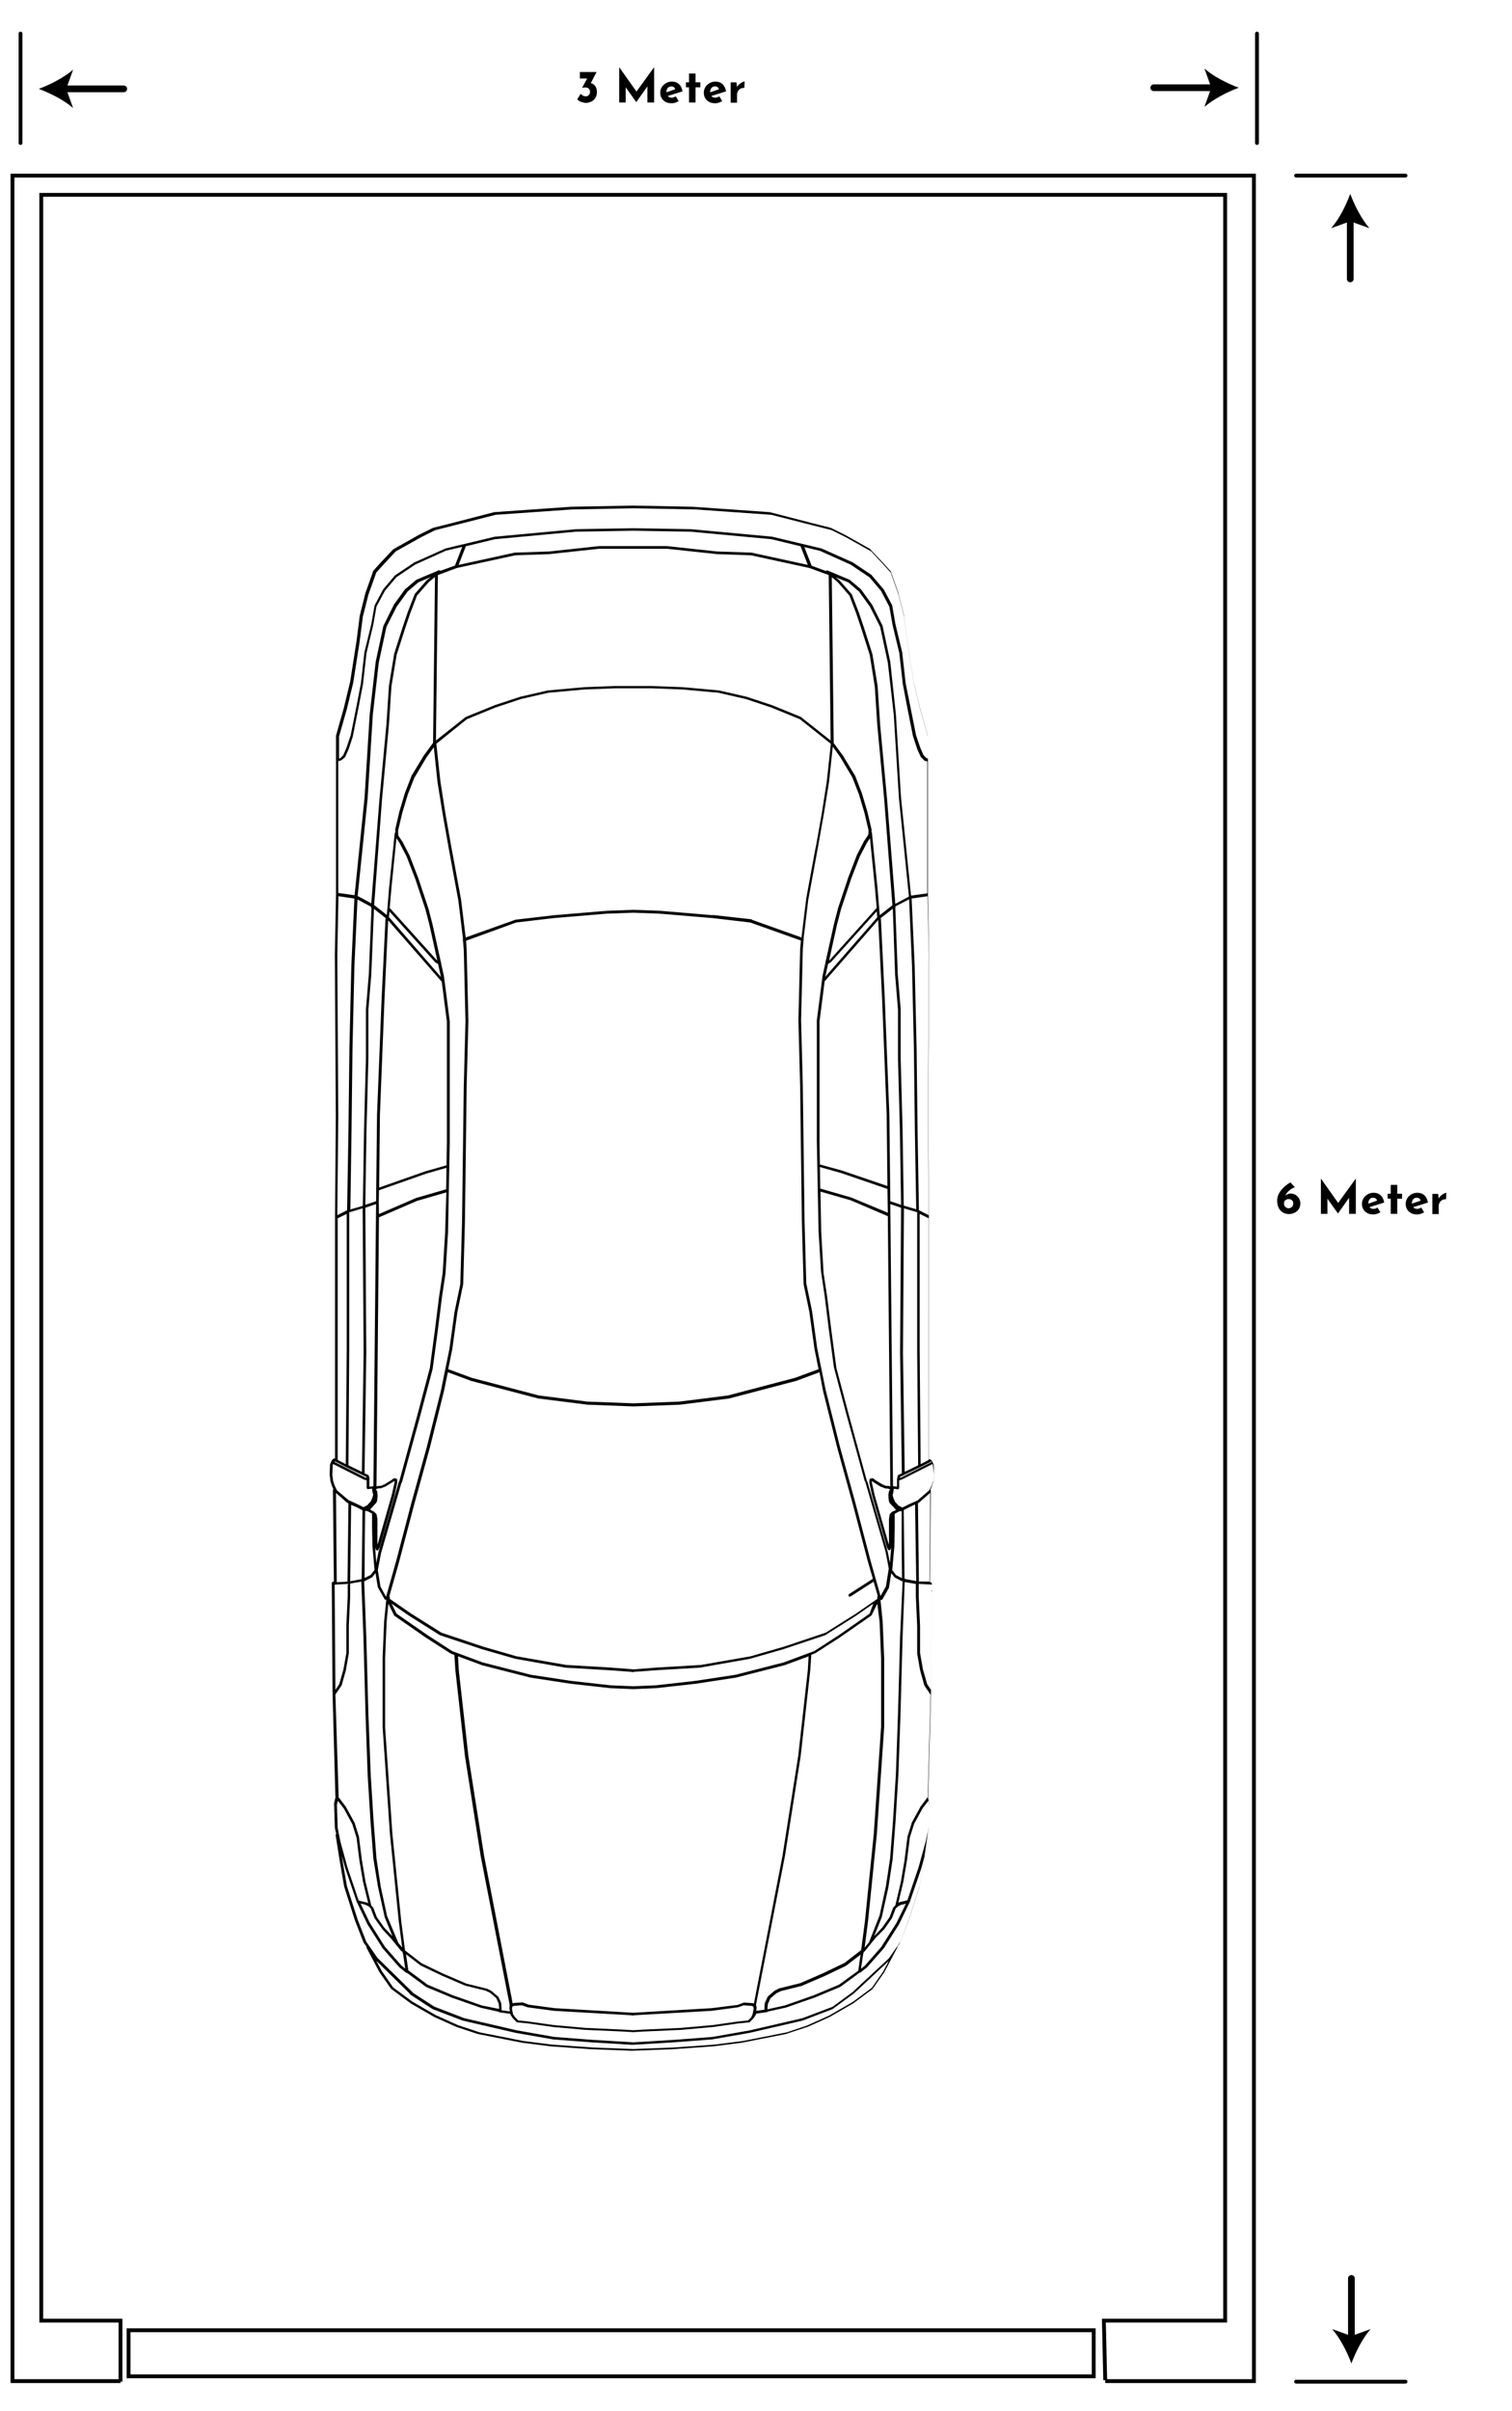 <?xml version="1.0" encoding="utf-8"?>
<!-- Generator: Adobe Illustrator 28.3.0, SVG Export Plug-In . SVG Version: 6.00 Build 0)  -->
<svg version="1.1" id="Ebene_1" xmlns="http://www.w3.org/2000/svg" xmlns:xlink="http://www.w3.org/1999/xlink" x="0px" y="0px"
	 width="788px" height="1256px" viewBox="0 0 788 1256" enable-background="new 0 0 788 1256" xml:space="preserve">
<g>
	<path d="M330,263.4L330,263.4C330,263.4,330,263.4,330,263.4l-32.2,0.6c0,0,0,0,0,0c0,0,0,0,0,0l-40,2.8c0,0,0,0-0.1,0
		c0,0,0,0-0.1,0l-21.6,5.6c0,0,0,0,0,0l-9.9,2.5c0,0,0,0-0.1,0c0,0-0.1,0-0.1,0l-7.5,3.7c0,0,0,0,0,0c0,0,0,0,0,0l-13.3,7.5
		c0,0,0,0.1-0.1,0.1c0,0-0.1,0-0.1,0l-6.6,7c0,0,0,0,0,0c0,0,0,0,0,0l-3.7,4.1c0,0,0,0.1,0,0.1c0,0-0.1,0.1-0.1,0.1l-4.1,11.6
		c0,0,0,0,0,0c0,0,0,0,0,0l-2.9,11.6c0,0,0,0,0,0c0,0,0,0,0,0l-1.7,13.3l-3.3,21.1l-3.3,13.7v0l-4.1,14.5c0,0,0,0.1,0,0.1
		c0,0,0,0.1,0,0.1l0,12.5v69.9l-0.6,31.3c0,0,0,0,0,0c0,0,0,0,0,0l0.5,84.3l-0.4,52.5v0v125.8h-0.4c-0.1,0-0.1,0.1-0.2,0.1
		c-0.1,0-0.2,0-0.3,0.1l-0.6,0.6c0,0,0,0.1-0.1,0.1c0,0-0.1,0-0.1,0.1l-0.8,1.9c0,0,0,0.1,0,0.1c0,0-0.1,0.1-0.1,0.1l-0.2,5.1
		c0,0,0,0,0,0.1c0,0,0,0,0,0.1l0.4,3.3c0,0,0,0,0,0.1c0,0,0,0,0,0.1l0.8,2.5c0,0,0,0,0,0c0,0,0,0,0,0l0.7,1.6
		c-0.1,0.1-0.2,0.3-0.2,0.4v0l0.5,47.8l-0.4,0c0,0-0.1,0-0.1,0.1c-0.3,0.1-0.6,0.3-0.6,0.6v0l0,0l0,0l0,0l0.4,56.9
		c0,0.1,0.1,0.2,0.1,0.3l0,0c0,0.1,0,0.1,0,0.2c0,0.1-0.1,0.1-0.1,0.2c0,0,0,0,0,0l1.5,53.9c0,0.1,0.1,0.2,0.1,0.2c0,0,0,0-0.1,0.1
		l-0.7,3c0,0,0,0.1,0,0.1c0,0,0,0.1,0,0.1c0,0,0,0,0,0l0.4,12.4c0,0,0,0,0,0.1c0,0,0,0,0,0.1l0.7,3.1c-0.2,0.2-0.3,0.4-0.3,0.6
		l2.2,13.9c0,0,0,0,0,0c0,0,0,0,0,0l2.2,12.7c0,0,0,0,0,0c0,0,0,0,0,0.1l5.6,17.6c0,0,0,0,0,0c0,0,0,0,0,0l4.5,11.6c0,0,0,0,0.1,0.1
		c0,0,0,0.1,0,0.1l1.5,2.1c0,0.2,0,0.3,0,0.5l6.7,12.7c0,0,0,0,0,0c0,0,0,0,0,0l6,8.6c0,0,0.1,0,0.1,0.1c0,0,0,0.1,0.1,0.1l10.1,7.5
		c0,0,0,0,0,0c0,0,0,0,0,0l12.3,7.1c0,0,0,0,0,0c0,0,0,0,0,0l11.6,5.2c0,0,0,0,0,0c0,0,0,0,0,0l11.2,3.7c0,0,0,0,0,0c0,0,0,0,0,0
		l22.8,4.5c0,0,0,0,0,0c0,0,0,0,0,0l15,1.9c0,0,0,0,0,0c0,0,0,0,0,0l21.2,1.5c0,0,0,0,0,0c0,0,0,0,0,0l21.2,0.8c0,0,0,0,0,0l0,0l0,0
		c0,0,0,0,0,0l21.2-0.8c0,0,0,0,0,0c0,0,0,0,0,0l21.2-1.5c0,0,0,0,0,0c0,0,0,0,0,0l15-1.9c0,0,0,0,0,0c0,0,0,0,0,0l22.8-4.5
		c0,0,0,0,0,0c0,0,0,0,0,0l11.2-3.7c0,0,0,0,0,0c0,0,0,0,0.1,0l11.6-5.2c0,0,0,0,0,0c0,0,0,0,0,0l12.3-7.1c0,0,0,0,0,0c0,0,0,0,0,0
		l10.1-7.5c0,0,0-0.1,0-0.1c0,0,0.1,0,0.1-0.1l6-8.6c0,0,0,0,0,0c0,0,0,0,0,0l6.7-12.7c0.1-0.1,0.1-0.2,0.1-0.3c0,0-0.1-0.1-0.1-0.1
		l1.5-2.2c0,0,0-0.1,0-0.1c0,0,0,0,0,0l4.5-11.6c0,0,0,0,0,0c0,0,0,0,0,0l5.6-17.6c0,0,0-0.1,0-0.1c0,0,0,0,0,0l2.2-12.7
		c0,0,0,0,0,0c0,0,0,0,0,0l2.3-16.1l0.3-1.4c0,0,0-0.1,0-0.1c0,0,0,0,0,0l0.4-12.4c0,0,0,0,0,0c0-0.1,0-0.1,0-0.2l-0.7-3
		c0,0,0,0-0.1-0.1c0-0.1,0.1-0.1,0.1-0.2l1.5-53.9c0,0,0,0,0,0c0-0.1,0-0.3-0.1-0.4l0,0c0.1-0.1,0.1-0.2,0.1-0.3l0.4-56.9l0,0
		c0,0,0,0,0,0c0,0,0,0,0,0c0-0.2-0.1-0.4-0.2-0.5c0,0-0.1,0-0.1-0.1c-0.1-0.1-0.2-0.1-0.3-0.1l-0.4,0l0.5-47.8v0
		c0-0.2-0.1-0.3-0.2-0.4l0.7-1.6c0,0,0,0,0-0.1c0,0,0,0,0,0l0.8-2.5c0,0,0-0.1,0-0.1c0,0,0,0,0,0l0.4-3.3c0,0,0-0.1,0-0.1
		c0,0,0,0,0,0l-0.2-5.1c0,0,0,0,0,0c0-0.1,0-0.2,0-0.2l-0.8-1.9c0,0-0.1-0.1-0.1-0.1c0,0,0-0.1-0.1-0.1l-0.6-0.6
		c-0.1-0.1-0.2-0.1-0.3-0.1c-0.1,0-0.1-0.1-0.2-0.1h-0.4V634.2v0l-0.4-52.5l0.5-84.3c0,0,0,0,0,0c0,0,0,0,0,0l-0.6-31.3v-69.9
		l0-12.5c0-0.1,0-0.1,0-0.2l-4.1-14.5c0,0,0,0,0,0l-3.3-13.6l-3.3-21.1c0,0,0,0,0,0l-1.7-13.3c0,0,0,0,0,0c0,0,0,0,0-0.1l-2.9-11.6
		c0,0,0,0,0,0c0,0,0,0,0-0.1l-4.1-11.6c0,0-0.1-0.1-0.1-0.1c0,0,0-0.1-0.1-0.1l-3.7-4.1c0,0,0,0,0,0c0,0,0,0,0,0l-6.6-7
		c0,0-0.1,0-0.1-0.1c0,0,0-0.1,0-0.1l-13.3-7.5c0,0,0,0,0,0c0,0,0,0,0,0l-7.5-3.7c0,0,0,0-0.1,0c0,0,0,0-0.1,0l-9.9-2.5c0,0,0,0,0,0
		l-21.6-5.6c0,0,0,0-0.1,0c0,0,0,0-0.1,0l-40-2.8c0,0,0,0,0,0c0,0,0,0,0,0L330,263.4C330,263.4,330,263.4,330,263.4L330,263.4z
		 M179.8,394.5c0,0,0-0.1,0-0.1c0,0,0.1,0,0.1-0.1l1.8-4c0,0,0,0,0,0c0,0,0,0,0,0l2.2-6.7c0,0,0,0,0-0.1c0,0,0,0,0,0l3.1-15.6
		c0,0,0,0,0,0l2.2-11.6c0,0,0,0,0,0c0,0,0,0,0,0l1.8-16l3.5-14.7c0,0,0,0,0,0c0,0,0,0,0,0l1.7-9.6l4.4-8.2l6-7.1l9.8-6.6l16-7.2
		l8.5-2l-3.7,9.5c0,0.1,0,0.1,0,0.2l-7.7,2.8c-0.2-0.3-0.5-0.4-0.8-0.3l-11.6,4.9c0,0,0,0.1-0.1,0.1c0,0-0.1,0-0.1,0l-5.8,4.9
		c0,0,0,0.1,0,0.1c0,0-0.1,0-0.1,0l-5.8,8c0,0,0,0,0,0.1c0,0,0,0,0,0l-5.3,10.7c0,0,0,0.1,0,0.1c0,0,0,0-0.1,0.1l-4,18.7
		c0,0,0,0,0,0c0,0,0,0,0,0l-3.1,27.1c0,0,0,0,0,0c0,0,0,0,0,0l-2.7,43.6l-5.2,50.9l-2.9-0.4c0,0,0,0,0,0l-5.6-0.8v-68.7l1.3-0.3
		c0.1,0,0.1-0.1,0.2-0.1c0,0,0.1,0,0.1,0L179.8,394.5z M258,280.9l42.1-3.9c0,0,0,0,0,0l29.9-0.5l29.9,0.5c0,0,0,0,0,0l42.1,3.9
		l15.3,3.7c0,0.1,0,0.1,0,0.2l3.7,9.5l-29.4-6.4c0,0,0,0-0.1,0c0,0,0,0-0.1,0l-17.8-0.6l-26-2.8c0,0,0,0,0,0c0,0,0,0,0,0H330h-17.7
		c0,0,0,0,0,0c0,0,0,0,0,0l-26,2.8l-17.8,0.6c0,0,0,0-0.1,0c0,0,0,0-0.1,0l-29.3,6.4l3.7-9.5c0-0.1,0-0.1,0-0.2L258,280.9z
		 M427.4,287l16,7.2l9.8,6.6l6,7.1l4.3,8.2l1.7,9.6c0,0,0,0,0,0c0,0,0,0,0,0l3.5,14.6l1.8,16c0,0,0,0,0,0c0,0,0,0,0,0l2.2,11.6
		c0,0,0,0,0,0c0,0,0,0,0,0l3.1,15.6c0,0,0,0,0,0c0,0,0,0,0,0l2.2,6.7c0,0,0,0,0,0c0,0,0,0,0,0l1.8,4c0,0,0.1,0.1,0.1,0.1
		c0,0,0,0.1,0,0.1l1.8,1.8c0,0,0.1,0,0.2,0.1c0.1,0,0.1,0.1,0.1,0.1l1.3,0.3v68.7l-5.6,0.8c0,0,0,0,0,0l-2.9,0.4l-5.2-50.9
		c0,0,0,0,0,0l-2.7-43.6c0,0,0,0,0,0c0,0,0,0,0,0L464,345c0,0,0,0,0,0c0,0,0,0,0-0.1l-4-18.7c0,0,0,0,0,0c0,0,0-0.1,0-0.1l-5.3-10.7
		c0,0,0,0,0,0c0,0,0,0,0-0.1l-5.8-8c0,0-0.1,0-0.1-0.1c0,0,0-0.1,0-0.1l-5.8-4.9c0,0-0.1,0-0.1,0c0,0,0-0.1,0-0.1l-11.6-4.9
		c-0.3-0.1-0.7,0-0.8,0.3l-7.6-2.8c0-0.1,0-0.1,0-0.2l-3.7-9.5L427.4,287z M484.1,497.4l-0.5,84.3c0,0,0,0,0,0v0l0.4,51.4l-5.1-2.6
		l-0.7-41.5l0,0l-0.5-42.6c0,0,0,0,0,0l-1-43.1c0,0,0,0,0,0l-1.6-35.2l2.9-0.4c0,0,0,0,0,0c0,0,0,0,0,0l5.4-0.8L484.1,497.4z
		 M486.8,768.3l-0.4,3.2l-0.8,2.3l-1.2,2.5l-6.2,5.4l-4.5,2c0,0,0,0,0,0c0,0,0,0,0,0l-3.4,1.7l-2-1l-1.9-2.1l-0.8-1.9l-0.4-1.4
		l0.4-1.7c0,0,0,0,0-0.1c0,0,0,0,0,0l0.2-1.6l2.1,0.3c0,0,0,0,0.1,0c0,0,0,0,0,0c0.1,0,0.1-0.1,0.2-0.1c0.1,0,0.2,0,0.2-0.1
		c0.1-0.1,0.1-0.1,0.1-0.2c0-0.1,0.1-0.1,0.1-0.2c0,0,0-0.1,0-0.1v-4l1.1-0.3c0,0,0,0,0,0c0,0,0.1,0,0.1,0l16.2-8.2l0.2,0.6
		L486.8,768.3z M477.3,831.7C477.3,831.7,477.3,831.7,477.3,831.7C477.3,831.7,477.3,831.7,477.3,831.7l0.7,15.4v14.2c0,0,0,0,0,0.1
		c0,0,0,0,0,0.1l1.5,8.6c0,0,0,0,0,0c0,0,0,0,0,0l2.2,7.9c0,0,0.1,0.1,0.1,0.1c0,0,0,0.1,0,0.1l3.2,4.7l-1.5,53.5
		c-0.1,0-0.2,0.1-0.2,0.1l-3.7,4.9c0,0,0,0,0,0.1c0,0,0,0,0,0l-4.5,8.2c0,0,0,0,0,0.1c0,0,0,0,0,0.1l-2.2,7.1c0,0,0,0,0,0.1
		c0,0,0,0,0,0.1l-1.5,12c0,0,0,0,0,0l-1.9,11.2c0,0,0,0,0,0l-2.9,12.3l-0.9,0.9c0,0,0,0.1-0.1,0.1c0,0-0.1,0.1-0.1,0.1l-1.9,5
		l-3.8,5.4l-4.2,4.5l4-10c0,0,0-0.1,0-0.1c0,0,0,0,0,0l3.4-15.4c0,0,0,0,0,0c0,0,0,0,0,0l2.2-14.6c0,0,0,0,0,0c0,0,0,0,0,0l1.5-19.5
		c0,0,0,0,0,0l1.5-24.3c0,0,0,0,0,0l1.1-31.5c0,0,0,0,0,0l1.1-40.4v0l1.1-28.7l5.8,1V831.7z M484.4,940.1l-0.4,12.2l-0.3,1.3
		c0,0,0,0,0,0l0,0.1l-1.2,5.5l-3.7,13.4l-5.9,17.4l-3.8,0.9c0,0,0,0-0.1,0c0,0-0.1,0-0.1,0l-0.7,0.4l2.6-11c0,0,0,0,0,0c0,0,0,0,0,0
		l1.9-11.2c0,0,0,0,0,0c0,0,0,0,0,0l1.5-11.9l2.2-7l4.4-8.1l3.1-4L484.4,940.1z M481.4,969.9C481.4,969.9,481.4,969.9,481.4,969.9
		l-2.2,12.7l-5.6,17.6c0,0,0,0,0,0l-4.4,11.5l-5.9,8.5l-18.5,17.2c0,0,0,0.1,0,0.1l-10.9,8l-15.6,5.9l-27.6,6.4c0,0,0,0,0,0
		l-19.4,3.4l-19.7,1.5c0,0,0,0,0,0l-21.4,1.3c-0.1,0-0.1,0.1-0.1,0.1c-0.1,0-0.1-0.1-0.1-0.1l-21.4-1.3c0,0,0,0,0,0l-19.7-1.5
		l-19.4-3.4c0,0,0,0,0,0l-27.6-6.4l-15.6-6l-11.1-7.2c0-0.1,0-0.1-0.1-0.2l-18.3-17.9l-5.9-8.5l-4.5-11.5l-5.6-17.5l-2.2-12.7
		c0,0,0,0,0,0l-0.5-3l1.8,6.3c0,0,0,0,0,0c0,0,0,0,0,0l6,17.6c0,0.1,0.1,0.1,0.1,0.2l5.5,11.5c0,0,0,0,0,0c0,0,0,0,0,0l7.9,12.5
		c0,0,0,0,0,0c0,0,0,0,0,0l8.7,9.9c0,0,0,0,0.1,0c0,0,0,0,0,0.1l3.4,2.7c0.2,0.1,0.3,0.2,0.5,0.1l9.9,7.3c0,0,0.1,0,0.1,0
		c0,0,0,0,0.1,0.1l13.2,5.5c0,0,0,0,0,0c0,0,0,0,0,0l15.2,5.3c0,0,0,0,0,0c0,0,0,0,0,0l9.4,2.1c0,0,0,0.1,0.1,0.1
		c0.1,0.1,0.1,0.1,0.2,0.1c0.1,0,0.1,0.1,0.2,0.1l5.1,0.7c0.1,0,0.2,0,0.3-0.1l0.1,0.5c0,0,0.1,0.1,0.1,0.1c0,0,0,0.1,0,0.1l1.2,1.8
		c0,0,0,0,0.1,0c0,0,0,0.1,0,0.1l1.7,1.7c0.1,0.1,0.3,0.2,0.5,0.3l6,0.6c0,0,0,0,0,0l12.6,1.8c0,0,0,0,0,0c0,0,0,0,0,0l16.8,1.5
		c0,0,0,0,0,0c0,0,0,0,0,0l20.1,0.9c0,0,0,0,0,0l4.8,0.3c0,0,0,0,0.1,0c0,0,0,0,0.1,0l4.8-0.3c0,0,0,0,0,0l20.1-0.9c0,0,0,0,0,0
		c0,0,0,0,0,0l16.8-1.5c0,0,0,0,0,0c0,0,0,0,0,0l12.6-1.8c0,0,0,0,0,0l6-0.6c0.1,0,0.2-0.1,0.3-0.1c0,0,0.1,0,0.1-0.1l0,0
		c0,0,0,0,0,0l1.8-1.8c0,0,0,0,0-0.1c0,0,0,0,0.1,0l1.2-1.8c0-0.1,0-0.1,0.1-0.2c0,0,0,0,0.1-0.1l0.1-0.5c0.1,0,0.2,0.1,0.3,0.1
		l5.1-0.7c0.1,0,0.2-0.1,0.3-0.1c0,0,0.1,0,0.1-0.1c0,0,0-0.1,0.1-0.1l9.5-2.1c0,0,0,0,0,0c0,0,0,0,0,0l15.2-5.3c0,0,0,0,0,0
		c0,0,0,0,0,0l13.2-5.5c0,0,0,0,0-0.1c0,0,0.1,0,0.1,0l9.9-7.3c0.2,0,0.4,0,0.5-0.1l3.4-2.7c0,0,0,0,0-0.1c0,0,0,0,0.1,0l8.7-9.9
		c0,0,0,0,0,0c0,0,0,0,0,0l7.9-12.5c0,0,0,0,0,0c0,0,0,0,0,0l5.6-11.6c0,0,0,0,0,0l6-17.6c0,0,0,0,0,0c0,0,0,0,0,0l1.6-5.9
		L481.4,969.9z M176,952.3l-0.4-12.2l0.5-1.9l3.1,4l4.4,8.1l2.2,7l1.5,11.9c0,0,0,0,0,0c0,0,0,0,0,0l1.9,11.2c0,0,0,0,0,0
		c0,0,0,0,0,0l2.7,11.1l-0.9-0.4c0,0,0,0-0.1,0c0,0,0,0-0.1,0l-3.7-0.9l-0.1-0.1c0,0,0,0-0.1,0l-5.8-17.2c0,0,0,0,0,0l-3.7-13.5
		L176,952.3z M174.8,882.8l3.2-4.7c0,0,0-0.1,0-0.1c0,0,0,0,0.1-0.1l2.2-7.9c0,0,0,0,0-0.1c0,0,0,0,0,0l1.5-8.6c0,0,0-0.1,0-0.1V847
		l0.7-15.4c0,0,0,0,0,0v-6.6l5.8-1l1.1,28.7v0l1.1,40.4c0,0,0,0,0,0l1.1,31.5c0,0,0,0,0,0c0,0,0,0,0,0l1.5,24.3c0,0,0,0,0,0
		c0,0,0,0,0,0l1.5,19.5c0,0,0,0,0,0c0,0,0,0,0,0L197,983c0,0,0,0,0,0c0,0,0,0,0,0l3.4,15.4c0,0,0,0,0,0.1c0,0,0,0,0,0.1l4.2,10.3
		l-0.1-0.2c0,0,0,0,0,0c0,0,0,0,0,0l-4.3-4.5l-3.8-5.4l-1.9-5c0-0.1-0.1-0.1-0.1-0.1c0,0,0-0.1-0.1-0.1l-0.8-0.8c0,0,0,0,0-0.1
		l-3-12.4c0,0,0,0,0,0l-1.9-11.2c0,0,0,0,0,0l-1.5-12c0,0,0,0,0,0c0,0,0-0.1,0-0.1l-2.2-7.1c0,0,0,0,0,0c0,0,0-0.1,0-0.1l-4.5-8.2
		c0,0,0,0,0,0c0,0,0,0,0-0.1l-3.7-4.9c-0.1-0.1-0.2-0.1-0.2-0.1L174.8,882.8z M175.6,776.4l-1.2-2.5l-0.8-2.4l-0.4-3.2l0.2-5
		l0.2-0.6l16.2,8.2c0,0,0,0,0.1,0c0,0,0,0,0.1,0l1.1,0.3v4c0,0,0,0,0,0c0,0,0,0,0,0c0,0.1,0.1,0.1,0.1,0.2c0,0.1,0.1,0.2,0.1,0.2
		c0.1,0.1,0.2,0.1,0.2,0.1c0.1,0,0.1,0.1,0.2,0.1c0,0,0,0,0,0c0,0,0,0,0.1,0l2.1-0.3l0.2,1.6c0,0,0,0,0,0c0,0,0,0,0,0l0.4,1.7
		l-0.4,1.4l-0.8,1.9l-1.9,2.1l-2,1l-3.4-1.7c0,0,0,0,0,0c0,0,0,0,0,0l-4.4-2L175.6,776.4z M176.3,581.7L176.3,581.7
		C176.3,581.7,176.3,581.7,176.3,581.7l-0.5-84.3l0.6-30.5l5.4,0.8c0,0,0,0,0,0c0,0,0,0,0,0l2.9,0.4l-1.6,35.2c0,0,0,0,0,0l-1,43.1
		c0,0,0,0,0,0l-0.5,42.6l0,0l-0.7,41.5l-5.1,2.6L176.3,581.7z M191.6,415.9C191.6,415.9,191.6,415.9,191.6,415.9
		C191.6,415.9,191.6,415.9,191.6,415.9l2.7-43.6c0,0,0,0,0,0l3.1-27.1l4-18.6l5.3-10.5l5.7-7.9l5.6-4.8l6.5-2.8l-2,1.6
		c0,0,0,0,0,0.1c0,0,0,0-0.1,0l-6.2,7.1c0,0,0,0.1,0,0.1c0,0-0.1,0-0.1,0.1l-3.6,9.3c0,0,0,0,0,0c0,0,0,0,0,0l-2.7,8c0,0,0,0,0,0
		c0,0,0,0,0,0l-4.4,13.8c0,0,0,0,0,0.1c0,0,0,0,0,0l-2.7,16.5c0,0,0,0,0,0c0,0,0,0,0,0l-1.3,20c0,0,0,0,0,0l-3.6,38.7c0,0,0,0,0,0
		c0,0,0,0,0,0l-4.3,54.6l-7.1-3.8L191.6,415.9z M238.1,295.9l30.4-6.6l17.7-0.6c0,0,0,0,0,0c0,0,0,0,0,0l26-2.8H330h17.7l26,2.8
		c0,0,0,0,0,0c0,0,0,0,0,0l17.7,0.6l30.4,6.6l10.1,3.7l1,86.2l-15.4-12.2c0,0-0.1,0-0.1,0c0,0,0-0.1,0-0.1l-15-6.1c0,0,0,0,0,0
		c0,0,0,0,0,0l-13.3-4.4c0,0,0,0,0,0c0,0,0,0,0,0l-14.4-3.3c0,0,0,0,0,0c0,0,0,0,0,0l-18.9-1.7c0,0,0,0,0,0c0,0,0,0,0,0l-16.1-0.6
		c0,0,0,0,0,0c0,0,0,0,0,0H330h-9.4c0,0,0,0,0,0c0,0,0,0,0,0l-16.1,0.6c0,0,0,0,0,0c0,0,0,0,0,0l-18.9,1.7c0,0,0,0,0,0
		c0,0,0,0-0.1,0l-14.4,3.3c0,0,0,0,0,0c0,0,0,0,0,0l-13.3,4.4c0,0,0,0,0,0c0,0,0,0,0,0l-15,6.1c0,0,0,0.1-0.1,0.1c0,0-0.1,0-0.1,0
		l-15.4,12.2l1-86.2L238.1,295.9z M442.1,303.4l5.6,4.8l5.7,7.9l5.3,10.5l4,18.6l3.1,27.1c0,0,0,0,0,0l2.7,43.6c0,0,0,0,0,0
		c0,0,0,0,0,0l5.2,51.2l-7.1,3.8l-4.3-54.6c0,0,0,0,0,0v0l-3.6-38.7c0,0,0,0,0,0l-1.3-20c0,0,0,0,0,0c0,0,0,0,0-0.1l-2.7-16.5
		c0,0,0,0,0,0c0,0,0-0.1,0-0.1l-4.4-13.8c0,0,0,0,0,0c0,0,0,0,0,0l-2.7-8c0,0,0,0,0,0c0,0,0,0,0,0l-3.6-9.3c0,0-0.1,0-0.1-0.1
		c0,0,0-0.1,0-0.1l-6.2-7.1c0,0,0,0-0.1,0c0,0,0,0,0-0.1l-2-1.6L442.1,303.4z M475.3,503.3L475.3,503.3l1,43.1v0l0.5,42.6
		c0,0,0,0,0,0l0.7,41l-6.5-1.9l-0.6-39.1c0,0,0,0,0,0l-1-37.7v-25.5c0,0,0,0,0-0.1l-1.5-18.1c0,0,0,0,0,0l-1.3-34.8
		c0-0.1,0.1-0.1,0.1-0.1c0,0,0,0,0-0.1l0-0.4l7.1-3.7L475.3,503.3z M478,631.9v71.3v0l0.5,60.1c0,0,0,0,0,0.1l-7,3.4l-0.9-62.2
		l0.5-75.1l7,2.1l0.1,0.1C478,631.8,478,631.8,478,631.9z M485.4,761.4h0.2l0.1,0.2l-16.2,8.2l-0.5,0.1l0.1-0.5l10-4.8c0,0,0,0,0,0
		c0,0,0,0,0,0L485.4,761.4z M469.9,805l0.2,17.2l-3.1-1.6l-2-2.6v0l1.1-12.4c0,0,0,0,0,0l0.2-9.8c0,0,0,0,0,0v-6.9
		c0-0.1-0.1-0.2-0.1-0.2l2.4-1.3l1.3-0.2L469.9,805z M469.1,852.6C469.1,852.6,469.1,852.6,469.1,852.6
		C469.1,852.6,469.1,852.6,469.1,852.6L468,893v0l-1.1,31.4c0,0,0,0,0,0l-1.5,24.3c0,0,0,0,0,0l-1.5,19.4l-2.2,14.6c0,0,0,0,0,0
		l-3.3,15.2l-5.5,14l-2.3,2.8l1.8-13.9c0,0,0,0,0,0l4.6-45.5c0,0,0,0,0,0c0,0,0,0,0,0l3.8-55.5c0,0,0,0,0,0v-35.9c0,0,0,0,0,0
		l-0.8-19.2c0,0,0,0,0,0c0,0,0,0,0,0l-1.1-11l0.1-0.1c0,0,0-0.1,0.1-0.1c0.3,0.1,0.6,0,0.8-0.3l3.4-6c0-0.1,0-0.1,0-0.2c0,0,0,0,0,0
		l1.2-7.4l1.7,2.1c0,0,0.1,0,0.1,0.1c0,0,0,0.1,0.1,0.1l3.7,1.9c0,0,0.1,0,0.1,0c0,0,0.1,0.1,0.1,0.1l0.1,0L469.1,852.6z
		 M460.9,1005C460.9,1005,460.9,1004.9,460.9,1005C460.9,1004.9,461,1004.9,460.9,1005l3.9-5.6c0,0,0-0.1,0-0.1c0,0,0,0,0.1-0.1
		l1.9-4.9l0.6-0.6c0.2-0.1,0.4-0.2,0.4-0.4l1.7-0.9l2.6-0.6l-4.9,10l-7.9,12.5l-8.6,9.8l-2,1.6l1.2-8c0.1-0.1,0.2-0.2,0.2-0.3l0-0.4
		l0.7-0.5c0,0,0-0.1,0-0.1c0,0,0.1,0,0.1-0.1l2.4-3c0.2-0.1,0.3-0.2,0.4-0.4l0.1-0.2l2.6-3.2L460.9,1005z M437.2,1034l-13.1,5.5
		l-15.1,5.3l-9,2v-0.8l0.2-2l1.3-2.9l3.2-2.7l2.3-1.1l10.5-2.6c0,0,0,0,0,0c0,0,0,0,0.1,0l12.3-5.3c0,0,0,0,0,0c0,0,0,0,0,0
		l11.1-5.3c0,0,0,0,0-0.1c0,0,0.1,0,0.1,0l7.4-5.7l-1.2,8.4L437.2,1034z M391.5,1051l-1.6,1.6l-5.7,0.6c0,0,0,0,0,0c0,0,0,0,0,0
		l-12.6,1.8c0,0,0,0,0,0l-16.7,1.5c0,0,0,0,0,0l-20.1,0.9c0,0,0,0,0,0c0,0,0,0,0,0l-4.8,0.3l-4.8-0.3c0,0,0,0,0,0c0,0,0,0,0,0
		l-20.1-0.9c0,0,0,0,0,0l-16.7-1.5c0,0,0,0,0,0l-12.6-1.8c0,0,0,0,0,0c0,0,0,0,0,0l-5.7-0.6l-1.6-1.6l-1.1-1.6l-0.3-1.3c0,0,0,0,0,0
		l-0.3-1.7l0.2-1l0.8-0.4l4.2-0.3l3.1,1.1c0,0,0,0,0.1,0c0,0,0,0,0.1,0l13.5,1.8c0,0,0,0,0,0c0,0,0,0,0,0l40.3,2.3
		c0.1,0,0.1,0.1,0.2,0.1l0.5,0l0.5,0c0.1,0,0.1-0.1,0.2-0.1l40.3-2.3c0,0,0,0,0,0c0,0,0,0,0,0l13.5-1.8c0,0,0,0,0.1,0c0,0,0,0,0.1,0
		l3.1-1.1l4.2,0.3l0.8,0.4l0.2,1l-0.3,1.6c0,0,0,0,0,0l-0.3,1.4L391.5,1051z M251.1,1044.8l-15.1-5.3l-13.1-5.5l-10.1-7.5l-1.2-8.4
		l7.4,5.7c0,0,0.1,0,0.1,0c0,0,0,0,0,0.1l11.1,5.3c0,0,0,0,0,0c0,0,0,0,0,0l12.3,5.3c0,0,0,0,0.1,0c0,0,0,0,0,0l10.5,2.6l2.3,1.1
		l3.2,2.7l1.3,2.9l0.2,2v0.8L251.1,1044.8z M209.2,1024l-8.6-9.8l-7.9-12.5l-4.8-10l2.5,0.6l1.8,0.9l1,1l1.9,4.9c0,0,0,0,0.1,0.1
		c0,0,0,0.1,0,0.1l3.9,5.5c0,0,0,0,0,0c0,0,0,0,0,0.1l4.3,4.6l3,3.6l0,0.1c0.1,0.1,0.2,0.2,0.3,0.3l2.2,2.7c0,0,0.1,0,0.1,0.1
		c0,0,0,0.1,0.1,0.1l0.7,0.5l0,0.4c0,0.1,0.1,0.2,0.2,0.3l1.2,8L209.2,1024z M201.7,998.1l-3.3-15.3l-2.2-14.6l-1.5-19.4
		c0,0,0,0,0,0l-1.5-24.3c0,0,0,0,0,0L192,893v0l-1.1-40.4c0,0,0,0,0,0l-1.1-28.8l0.1,0c0,0,0.1,0,0.1-0.1c0,0,0.1,0,0.1,0l3.7-1.9
		c0,0,0-0.1,0.1-0.1c0.1,0,0.1,0,0.2-0.1l1.6-2.1l1.2,7.4c0,0,0.1,0.1,0.1,0.1c0,0,0,0.1,0,0.1l3.4,6c0.2,0.3,0.5,0.3,0.7,0.3
		c0,0,0,0.1,0.1,0.1l0.1,0.1l-1.1,11c0,0,0,0,0,0c0,0,0,0,0,0l-0.8,19.2c0,0,0,0,0,0c0,0,0,0,0,0v35.9c0,0,0,0,0,0c0,0,0,0,0,0
		l3.8,55.5c0,0,0,0,0,0c0,0,0,0,0,0l4.6,45.5c0,0,0,0,0,0c0,0,0,0,0,0l1.8,13.9l-2-2.4L201.7,998.1z M190.1,805l0.2-17.9l1.3,0.2
		l2.4,1.3c0,0.1-0.1,0.1-0.1,0.2v6.9c0,0,0,0,0,0l0.2,9.8c0,0,0,0,0,0c0,0,0,0,0,0l1.1,12.4l-2,2.6l-3.2,1.6L190.1,805z
		 M174.5,761.4h0.2l0.2,0.1c0,0,0,0,0,0l6,3.1c0,0,0,0,0,0c0,0,0,0,0,0l10,4.8l0.1,0.5l-0.5-0.1l-16.2-8.2L174.5,761.4z M182,703.2
		L182,703.2v-71.3c0-0.1-0.1-0.1-0.1-0.2l0.1-0.1l7-2.1l0.5,75.1l-0.9,62.2l-7-3.4c0,0,0,0,0-0.1L182,703.2z M183.2,589.1
		C183.2,589.1,183.2,589.1,183.2,589.1l0.5-42.6v0l1-43.1l0,0l1.6-34.8l7.1,3.8l0,0.4c0,0.2,0.1,0.4,0.2,0.5l-1.4,34.5c0,0,0,0,0,0
		l-1.5,18.1c0,0,0,0,0,0c0,0,0,0,0,0v25.5l-1,37.7c0,0,0,0,0,0l-0.6,39.1l-6.5,1.9L183.2,589.1z M199.1,416.3
		C199.1,416.3,199.1,416.3,199.1,416.3l3.6-38.7c0,0,0,0,0,0l1.3-20l2.7-16.4l4.4-13.7c0,0,0,0,0,0l2.7-8l3.5-9.2l6.1-7l3.3-2.7
		l-1,86.4l-4.9,6.7c0,0,0,0,0,0c0,0,0,0,0,0l-6.4,10.6c0,0,0,0,0,0.1c0,0,0,0,0,0l-3.4,8.8c0,0,0,0,0,0c0,0,0,0,0,0l-2.9,9.8
		c0,0,0,0,0,0c0,0,0,0,0,0l-2.1,9c0,0,0,0.1,0,0.1c0,0,0,0,0,0.1v1.5c-0.1,0.1-0.2,0.3-0.3,0.5l-2.9,28.1c0,0,0,0,0,0c0,0,0,0,0,0
		l-1.2,14.4l-6.6-5.2c0,0,0,0,0-0.1L199.1,416.3z M243.3,374.7l14.9-6.1c0,0,0,0,0,0l13.2-4.4c0,0,0,0,0,0l14.4-3.3l18.8-1.7
		c0,0,0,0,0,0l16.1-0.6h9.4h9.4l16.1,0.6c0,0,0,0,0,0l18.8,1.7l14.4,3.3c0,0,0,0,0,0l13.2,4.4c0,0,0,0,0,0l14.9,6.1l16.1,12.8
		l-2.1,19.5c0,0,0,0,0,0l-2.6,16.7c0,0,0,0,0,0l-3.1,17.5c0,0.1-0.1,0.1-0.1,0.2l-5,27.1c0,0,0,0,0,0.1l0,0.2c0,0,0,0,0,0
		c0,0,0,0,0,0l-2.4,19.6l-25.8-9.2c-0.1-0.2-0.3-0.3-0.5-0.3l-19.8-2.2c-0.1,0-0.2,0-0.3,0.1l-27.3-2.3c0,0,0,0,0,0c0,0,0,0,0,0
		l-13.8-0.5c0,0,0,0,0,0c0,0,0,0,0,0l-13.8,0.5c0,0,0,0,0,0c0,0,0,0,0,0l-27.6,2.3c0,0,0,0,0,0c0,0,0,0,0,0l-19.8,2.3c0,0,0,0-0.1,0
		c0,0-0.1,0-0.1,0l-26.1,9.3l-2.4-19.6c0,0,0,0,0,0c0,0,0,0,0,0l-5-27.1c0,0,0,0,0,0l-3.2-18c0,0,0,0,0,0l-2.6-16.7c0,0,0,0,0,0
		l-2.1-19.5L243.3,374.7z M436.6,303.3l6.1,7l3.5,9.2l2.7,8c0,0,0,0,0,0l4.4,13.8l2.6,16.3c0,0,0,0,0,0l1.3,20c0,0,0,0,0,0
		c0,0,0,0,0,0l3.6,38.7c0,0,0,0,0,0l4.3,55.3l-6.6,5.2l-1.2-14.4c0,0,0,0,0,0v0l-2.9-28.6c0-0.2-0.1-0.3-0.2-0.4v-1.1
		c0-0.1,0-0.1,0-0.2l-2.1-9c0,0,0,0,0,0c0,0,0,0,0,0l-2.9-9.8c0,0,0,0,0,0c0,0,0,0,0,0l-3.4-8.8c0,0,0,0,0,0c0,0,0,0,0-0.1
		l-6.4-10.6c0,0,0,0,0,0c0,0,0,0,0,0l-4.9-6.7l-1-86.4L436.6,303.3z M466.5,507.8C466.5,507.8,466.5,507.8,466.5,507.8
		C466.5,507.8,466.5,507.8,466.5,507.8l1.5,18.2v25.4c0,0,0,0,0,0l1,37.7v0l0.6,38.6l-5.6-1.9l-0.5-45.1c0,0,0,0,0,0l-2.4-60.7
		c0,0,0,0,0,0l-2-41.2c0-0.2-0.1-0.3-0.2-0.4l6.4-5L466.5,507.8z M464.7,795.8l0,0.6v-4.9l0-0.1V795.8z M465.1,787.5
		C465.1,787.5,465.1,787.6,465.1,787.5c-0.1,0.1-0.1,0.1-0.2,0.1l-1,1c-0.1,0.1-0.1,0.1-0.1,0.2c0,0.1-0.1,0.1-0.1,0.2l-0.4,2.3
		c0,0,0,0,0,0.1c0,0,0,0,0,0.1v12.1l-0.1,1.1l-7.4-25.9l0,0l-1.4-6.3v-0.8l0.2,0l0.8,0.6c0,0,0,0,0,0c0,0,0,0,0,0l3.7,2.3
		c0,0,0,0,0.1,0c0,0,0,0,0,0l2.1,0.8c0,0,0.1,0,0.1,0c0,0,0.1,0.1,0.1,0.1h1.1l1.3,0.4l-0.6,1.1c0,0,0,0.1,0,0.1
		c0,0-0.1,0.1-0.1,0.1l-0.2,1.9c0,0,0,0,0,0.1c0,0,0,0,0,0.1l0.2,2.3c0,0,0,0,0,0.1c0,0,0,0.1,0,0.1l0.4,1.2c0,0,0.1,0.1,0.1,0.1
		c0,0,0,0.1,0.1,0.1l2.9,3.1l0.3,0.4L465.1,787.5z M464,774.4l-1-0.3c0,0-0.1,0-0.1,0c0,0-0.1,0-0.1,0h-1.1l-1.9-0.8l-3.6-2.2
		l-1-0.8c0,0,0,0,0,0c-0.1-0.1-0.2-0.1-0.3-0.1c-0.1,0-0.2-0.1-0.2-0.1c0,0,0,0,0,0l-1,0.2c-0.1,0-0.1,0.1-0.2,0.1
		c-0.1,0-0.2,0.1-0.2,0.2c0,0.1-0.1,0.1-0.1,0.2c0,0.1-0.1,0.1-0.1,0.2v1.4c0,0,0,0,0,0.1c0,0,0,0.1,0,0.1l1.4,6.4c0,0,0,0,0,0
		c0,0,0,0,0,0l7.8,27.4c0,0.1,0.1,0.1,0.2,0.2l0.3,0.7c0,0,0,0,0,0c0,0.1,0.1,0.1,0.1,0.1c0.1,0.1,0.1,0.2,0.2,0.2c0,0,0,0,0,0
		c0.1,0,0.2,0,0.3,0c0.1,0,0.2,0,0.3,0c0,0,0,0,0,0c0.2-0.1,0.3-0.2,0.4-0.4l0.4-1c0-0.1,0-0.1,0-0.2l-0.7,8.2l-1.1-5.5c0,0,0,0,0,0
		c0,0,0,0,0-0.1L452.1,772c-0.1-0.2-0.2-0.3-0.3-0.4l-9.4-34.4c0,0,0,0,0,0l-6.5-24.5l-2.7-20.1c0,0,0,0,0,0l-2.1-16.9c0,0,0,0,0,0
		c0,0,0,0,0,0l-1.9-12.6L428,642c0,0,0,0,0,0l-0.4-21.2l15.7,4.5l19.4,8.3L464,774.4z M461.7,826.5l-2.8,5l-5.2-18.4c0,0,0,0,0,0
		l-8-30.5c0,0,0,0,0,0c0,0,0,0,0,0l-8-29c0,0,0,0,0,0l-7.4-29.5c0,0,0,0,0,0l-4.4-21.6l-2.7-19.5c0,0,0,0,0,0c0,0,0,0,0,0l-3-14.4
		l-0.9-32.4l0,0l-0.9-70.5c0,0,0,0,0,0l-0.9-34.1l0.9-37.2l0.4-4.7c0-0.1,0.1-0.1,0.1-0.1c0-0.1,0-0.2,0-0.2c0-0.1-0.1-0.1-0.1-0.2
		l0-0.3l2.4-19.9l5-27.1c0,0,0,0,0,0l3.2-18.1c0,0,0,0,0,0c0,0,0,0,0,0l2.7-16.7c0,0,0,0,0,0c0,0,0,0,0,0l1.9-18.1l3.9,5.4l6.3,10.6
		l3.4,8.7l2.9,9.7l2.1,8.9v2l-0.2,0.8l-2.1,3.1c0,0,0,0,0,0c0,0,0,0,0,0l-3.7,7.2c0,0,0,0,0,0c0,0,0,0,0,0l-4.5,11.7c0,0,0,0,0,0
		c0,0,0,0,0,0l-5.3,15.9c0,0,0,0,0,0c0,0,0,0,0,0l-2.1,8.1c0,0,0,0,0,0c0,0,0,0,0,0l-4.4,19.8c-0.2,0.2-0.2,0.4-0.1,0.6l-1.5,6.8
		c0,0,0,0,0,0c0,0,0,0,0,0l-3,23.3c0,0,0,0,0,0c0,0,0,0,0,0v20.3v42.4c0,0,0,0,0,0l0.9,47.1c0,0,0,0,0,0c0,0,0,0,0,0l1.3,21.2
		c0,0,0,0,0,0c0,0,0,0,0,0l1.9,12.7v0l2.1,16.9c0,0,0,0,0,0c0,0,0,0,0,0l2.7,20.1c0,0,0,0,0,0c0,0,0,0,0,0l6.5,24.5l0,0c0,0,0,0,0,0
		l9.5,34.6c0,0.2,0.2,0.3,0.3,0.4l10.6,36.5l1.7,8.9L461.7,826.5z M458.4,844.7C458.4,844.7,458.4,844.7,458.4,844.7l0.8,19.2v35.8
		l-3.8,55.5c0,0,0,0,0,0l-4.6,45.5c0,0,0,0,0,0l-2,15.3l-0.2,0.1c0,0,0,0,0,0c0,0,0,0,0,0l-8.4,6.5l-11,5.3c0,0,0,0,0,0l-12.2,5.3
		l-10.5,2.6c0,0,0,0-0.1,0c0,0-0.1,0-0.1,0l-2.4,1.2c0,0,0,0-0.1,0.1c0,0-0.1,0-0.1,0l-3.4,2.9c0,0,0,0.1-0.1,0.1
		c0,0-0.1,0.1-0.1,0.1l-1.4,3.1c0,0,0,0.1,0,0.1c0,0-0.1,0.1-0.1,0.1l-0.2,2.2c0,0,0,0,0,0c0,0,0,0,0,0v1.3l-4.3,0.6l0.2-1.5
		c0,0,0-0.1,0-0.1c0,0,0-0.1,0-0.1l-0.3-1.5c0,0,0,0,0,0l15.1-77.6c0,0,0,0,0,0c0,0,0,0,0,0l8.2-52.1c0,0,0,0,0,0c0,0,0,0,0,0
		l5-44.8c0,0,0,0,0,0c0,0,0,0,0,0l0.5-7.8c0,0,0,0,0,0c0,0,0,0,0,0l1.8-0.7c0,0,0,0,0,0c0,0,0.1,0,0.1,0l12.8-8.2c0,0,0,0,0,0
		c0,0,0,0,0,0l16.4-11.4c0,0,0-0.1,0.1-0.1c0.1-0.1,0.1-0.1,0.2-0.1l3-6.1L458.4,844.7z M371,1046.2l-41,2.4l-41-2.4l-13.4-1.8
		l-3.2-1.2c0,0-0.1,0-0.1,0c-0.1,0-0.1-0.1-0.1,0l-4.5,0.3c-0.1,0-0.1,0.1-0.1,0.1c0,0-0.1,0-0.1,0l-0.3,0.2l-14.9-76.9c0,0,0,0,0,0
		l-8.2-52.1c0,0,0,0,0,0l-5-44.7c0,0,0,0,0,0l-0.4-7.2l12.7,4.7c0,0,0,0,0,0c0,0,0,0,0,0l25.1,6.4c0,0,0,0,0,0c0,0,0,0,0,0l21,3.2
		c0,0,0,0,0,0c0,0,0,0,0,0l20.6,2.3c0,0,0,0,0,0c0,0,0,0,0,0l11.9,0.5c0,0,0,0,0,0c0,0,0,0,0,0l11.9-0.5c0,0,0,0,0,0c0,0,0,0,0,0
		l20.6-2.3c0,0,0,0,0,0c0,0,0,0,0,0l21-3.2c0,0,0,0,0,0c0,0,0,0,0,0l25.1-6.4c0,0,0,0,0,0c0,0,0,0,0.1,0l12.7-4.7l-0.4,7.2
		c0,0,0,0,0,0l-5,44.7c0,0,0,0,0,0l-8.2,52.1c0,0,0,0,0,0l-14.9,77l-0.3-0.2c0,0-0.1,0-0.1,0c-0.1,0-0.1-0.1-0.1-0.1l-4.5-0.3
		c-0.1,0-0.1,0-0.1,0c0,0-0.1,0-0.1,0l-3.2,1.2L371,1046.2z M265.5,1046.2c0,0,0,0.1,0,0.1c0,0,0,0.1,0,0.1l0.2,1.5l-4.3-0.6v-1.3
		c0,0,0,0,0-0.1l-0.2-2.2c0,0,0,0,0,0c0-0.1,0-0.1,0-0.2l-1.4-3.1c0-0.1-0.1-0.1-0.1-0.1c0,0,0-0.1-0.1-0.1l-3.4-2.9
		c0,0-0.1,0-0.1,0c0,0,0,0,0-0.1l-2.4-1.2c0,0,0,0-0.1,0c0,0,0,0-0.1,0l-10.5-2.6l-12.3-5.3c0,0,0,0,0,0l-11-5.3l-8.4-6.5
		c0,0,0,0,0,0c0,0,0,0,0,0l-0.2-0.1l-2-15.3c0,0,0,0,0,0l-4.6-45.5c0,0,0,0,0,0l-3.8-55.5v-35.9l0.8-19.2l0.9-9.3l3,6.1
		c0,0.1,0.1,0.1,0.1,0.1c0,0,0,0.1,0.1,0.1l16.4,11.4c0,0,0,0,0,0c0,0,0,0,0,0l12.8,8.2c0,0,0.1,0,0.1,0c0,0,0,0,0.1,0.1l1.8,0.7
		c0,0,0,0,0,0c0,0,0,0,0,0l0.5,7.8c0,0,0,0,0,0c0,0,0,0,0,0l5,44.8c0,0,0,0,0,0c0,0,0,0,0,0l8.2,52.1c0,0,0,0,0,0c0,0,0,0,0,0
		l15.1,77.6c0,0,0,0,0,0L265.5,1046.2z M198.3,826.6l-1.4-8.6l1.7-8.9l10.6-36.5c0.2-0.1,0.3-0.2,0.3-0.4l9.5-34.6c0,0,0,0,0,0
		l6.5-24.5c0,0,0,0,0-0.1c0,0,0,0,0,0l2.7-20.1c0,0,0,0,0,0l2.1-16.9c0,0,0,0,0,0l1.9-12.7c0,0,0,0,0-0.1c0,0,0,0,0,0l1.3-21.2
		c0,0,0,0,0,0l0.9-47.1c0,0,0,0,0,0v-42.4v-20.3c0,0,0-0.1,0-0.1l-3-23.3c0,0,0,0,0,0c0,0,0,0,0-0.1l-1.5-6.7c0-0.1,0.1-0.2,0.1-0.3
		c0-0.1-0.1-0.2-0.2-0.3l-4.4-19.9c0,0,0,0,0,0c0,0,0,0,0,0l-2.1-8.1c0,0,0,0,0,0c0,0,0,0,0,0l-5.3-15.9c0,0,0,0,0,0c0,0,0,0,0,0
		l-4.5-11.7c0,0,0,0,0,0c0,0,0,0,0,0l-3.7-7.2c0,0,0,0,0,0c0,0,0,0,0,0l-2.1-3.1l-0.2-0.9v-2l2.1-8.9l2.9-9.7l3.4-8.7l6.3-10.6
		l3.9-5.4l1.9,18.1c0,0,0,0,0,0c0,0,0,0,0,0l2.7,16.7c0,0,0,0,0,0c0,0,0,0,0,0l3.2,18.1c0,0,0,0,0,0c0,0,0,0,0,0l5,27.1l2.4,19.9
		l0,0.2c-0.1,0.2-0.1,0.4-0.1,0.6c0,0.1,0.1,0.1,0.1,0.1l0.4,4.7l0.9,37.2l-0.9,34.1c0,0,0,0,0,0l-0.9,70.5l0,0l-0.9,32.4l-3,14.4
		c0,0,0,0,0,0c0,0,0,0,0,0l-2.7,19.5l-4.4,21.6c0,0,0,0,0,0l-7.4,29.5c0,0,0,0,0,0l-8,29c0,0,0,0,0,0c0,0,0,0,0,0l-8,30.5
		c0,0,0,0,0,0l-5.2,18.4L198.3,826.6z M195.3,795.8v-4.3l0,0v4.6L195.3,795.8z M192.9,786.5l0.3-0.4l2.8-3.1c0,0,0-0.1,0.1-0.1
		c0,0,0.1-0.1,0.1-0.1l0.4-1.2c0,0,0-0.1,0-0.1c0,0,0,0,0,0l0.2-2.3c0,0,0,0,0-0.1c0,0,0,0,0-0.1l-0.2-1.9c0,0,0,0,0,0
		c0-0.1,0-0.1-0.1-0.2l-0.6-1.1l1.3-0.4h1.2c0,0,0.1,0,0.1-0.1c0,0,0.1,0,0.1,0l2.1-0.8c0,0,0,0,0,0c0,0,0.1,0,0.1,0l3.7-2.3
		c0,0,0,0,0,0c0,0,0,0,0.1,0l0.8-0.6l0.2,0v0.8l-1.4,6.3l0,0l-7.4,25.9l-0.1-1v-12.1c0,0,0-0.1,0-0.1l-0.4-2.3
		c0-0.1-0.1-0.1-0.1-0.2c0-0.1,0-0.1-0.1-0.2l-1-1c0,0-0.1,0-0.1,0c0,0,0-0.1,0-0.1L192.9,786.5z M195.5,806.1
		C195.5,806.2,195.5,806.2,195.5,806.1c0,0.1,0,0.1,0,0.2l0.4,1c0,0,0,0,0,0c0,0,0.1,0.1,0.1,0.1c0.1,0.1,0.2,0.2,0.3,0.3
		c0,0,0,0,0,0c0.1,0,0.2,0,0.3,0c0.1,0,0.2,0,0.3,0c0,0,0,0,0,0c0.2-0.1,0.3-0.2,0.4-0.4l0.3-0.7c0.1-0.1,0.1-0.1,0.2-0.2l7.8-27.4
		c0,0,0,0,0,0c0,0,0,0,0,0l1.4-6.4c0,0,0-0.1,0-0.2V771c0-0.2-0.1-0.3-0.2-0.5c0,0-0.1-0.1-0.1-0.1c-0.1-0.1-0.1-0.1-0.2-0.1l-1-0.2
		c0,0,0,0,0,0c-0.1,0-0.2,0-0.2,0.1c-0.1,0-0.2,0-0.3,0.1c0,0,0,0,0,0l-1,0.8l-3.6,2.2l-1.9,0.8h-1.1c0,0-0.1,0-0.1,0
		c0,0-0.1,0-0.1,0l-1,0.3l1.3-140.2l19.9-8.6l15.2-4.4L232,642c0,0,0,0,0,0l-1.3,21.2l-1.9,12.6c0,0,0,0,0,0c0,0,0,0,0,0l-2.1,16.9
		c0,0,0,0,0,0l-2.7,20.1l-6.5,24.5c0,0,0,0,0,0l-9.4,34.4c-0.1,0.1-0.3,0.2-0.3,0.4l-10.6,36.7c0,0,0,0,0,0c0,0,0,0,0,0l-1.1,5.5
		L195.5,806.1z M191,589.1L191,589.1l1-37.7c0,0,0,0,0,0v-25.5l1.5-18.1c0,0,0,0,0,0c0,0,0,0,0,0l1.4-34.3l6.2,4.9
		c-0.1,0.1-0.2,0.2-0.2,0.4l-2,41.2c0,0,0,0,0,0c0,0,0,0,0,0l-2.4,60.7c0,0,0,0,0,0c0,0,0,0,0,0l-0.5,45.1l-5.6,1.9L191,589.1z
		 M204,462.6C204,462.6,204,462.6,204,462.6l2.6-25.9l1.6,2.4l3.7,7.1l4.5,11.6l5.3,15.9c0,0,0,0,0,0l2.1,8.1c0,0,0,0,0,0l4.1,18.6
		l-0.2-0.1l-24.6-27.3L204,462.6z M226.8,501.3c0,0,0.1,0,0.1,0.1c0,0,0,0.1,0.1,0.1l1.3,0.7l1.5,6.8L203,478.1c0,0,0,0-0.1,0
		c0,0,0,0,0-0.1l-0.2-0.1l0.3-3L226.8,501.3z M232.9,532.2v20.3v42.4l-0.2,12.2l-10.9,3.1c0,0,0,0,0,0c0,0,0,0,0,0
		c-8.1,2.8-16.2,5.7-24.2,8.5l0.4-37.9c0,0,0,0,0,0l2.4-60.7l0,0l1.9-40.6l27.7,31.7c0.1,0.1,0.2,0.1,0.2,0.1L232.9,532.2z
		 M197.4,626.3L197.4,626.3C197.4,626.3,197.4,626.3,197.4,626.3l0.1-6.2c8.2-2.9,16.5-5.8,24.7-8.7c0,0,0,0,0,0l10.5-3l-0.2,11.2
		l-15.6,4.5c0,0,0,0,0,0c0,0,0,0,0,0l-19.4,8.4L197.4,626.3z M269,480.6l19.6-2.3c0,0,0,0,0,0l27.6-2.3c0,0,0,0,0,0l13.8-0.5
		l13.8,0.5c0,0,0,0,0,0l27.6,2.3c0,0,0,0,0,0l19.6,2.3l26.4,9.4l-0.4,4.5c0,0,0,0,0,0c0,0,0,0,0,0l-0.9,37.2c0,0,0,0,0,0
		c0,0,0,0,0,0l0.9,34.2l0,0l0.9,70.5c0,0,0,0,0,0l0.9,32.4c0,0,0,0,0,0.1c0,0,0,0,0,0.1l3,14.4l2.7,19.5c0,0,0,0,0,0c0,0,0,0,0,0
		l2.1,10.4l-12.2,4.5l-35,9.2l-25.3,3.2l-24,0.9l-24-0.9l-25.3-3.2l-35-9.2l-12.2-4.5l2.1-10.4c0,0,0,0,0,0c0,0,0,0,0,0l2.7-19.5
		l3-14.4c0,0,0-0.1,0-0.1c0,0,0,0,0,0l0.9-32.4c0,0,0,0,0,0l0.9-70.5l0,0l0.9-34.2c0,0,0,0,0,0c0,0,0,0,0,0l-0.9-37.2c0,0,0,0,0,0
		c0,0,0,0,0,0l-0.3-4.5L269,480.6z M428.9,724.5C428.9,724.5,428.9,724.5,428.9,724.5C428.9,724.5,428.9,724.5,428.9,724.5l7.4,29.6
		c0,0,0,0,0,0c0,0,0,0,0,0l8,29l0,0l8,30.4c0,0,0,0,0,0c0,0,0,0,0,0l2.6,9l-12.4,8c-0.3,0.2-0.4,0.6-0.2,1c0.2,0.3,0.6,0.4,1,0.2
		l12-7.7l2.2,7.6c-0.2,0.1-0.4,0.3-0.3,0.6l0.1,0.6l-0.1,0.2l-11,7.6c0,0,0,0,0,0l-15.9,10l-21.8,7.3c0,0,0,0,0,0l-17.3,5l-25.9,4.5
		l-23.7,1.4c0,0,0,0,0,0c0,0,0,0,0,0l-11.4,0.9l-11.4-0.9c0,0,0,0,0,0c0,0,0,0,0,0l-23.7-1.4l-25.9-4.5l-17.3-5c0,0,0,0,0,0
		l-21.8-7.3l-15.9-10c0,0,0,0,0,0l-11-7.6l-0.1-0.1l0.1-0.6c0,0,0,0,0-0.1c0-0.2-0.1-0.4-0.3-0.5l5.1-18c0,0,0,0,0,0c0,0,0,0,0,0
		l8-30.4l0,0l8-29c0,0,0,0,0,0c0,0,0,0,0,0l7.4-29.6c0,0,0,0,0,0c0,0,0,0,0,0l2-9.8l12.1,4.5c0,0,0,0,0,0c0,0,0,0,0,0l35.1,9.2
		c0,0,0,0,0.1,0c0,0,0,0,0,0l25.4,3.2c0,0,0,0,0,0c0,0,0,0,0,0l23.7,0.9c0,0,0.1,0,0.1,0l0.4,0l0.4,0c0,0,0.1,0,0.1,0l23.7-0.9
		c0,0,0,0,0,0c0,0,0,0,0,0l25.4-3.2c0,0,0,0,0,0c0,0,0,0,0,0l35.1-9.2c0,0,0,0,0,0c0,0,0,0,0,0l12.1-4.5L428.9,724.5z M453.2,840.7
		L437,852c0,0,0,0,0,0l-12.7,8.2l-15.9,5.9l-25,6.4l-21,3.2c0,0,0,0,0,0l-20.5,2.3l-11.9,0.5l-11.9-0.5l-20.5-2.3c0,0,0,0,0,0
		l-21-3.2l-25-6.4l-15.9-5.9L223,852c0,0,0,0,0,0l-16.3-11.3l-2.6-5.2l9,6.2c0,0,0,0,0,0c0,0,0,0,0,0l16,10.1c0,0,0.1,0,0.1,0
		c0,0,0,0,0.1,0.1l21.9,7.3c0,0,0,0,0,0c0,0,0,0,0,0l17.4,5c0,0,0,0,0,0c0,0,0,0,0,0l26,4.6c0,0,0,0,0,0c0,0,0,0,0,0l23.7,1.4l0,0
		l10.8,0.8c0.1,0,0.1,0.1,0.2,0.1l0.4,0l0.4,0c0.1,0,0.2-0.1,0.2-0.1l10.8-0.8c0,0,0,0,0,0l23.7-1.4c0,0,0,0,0,0c0,0,0,0,0,0l26-4.6
		c0,0,0,0,0,0c0,0,0,0,0,0l17.4-5c0,0,0,0,0,0c0,0,0,0,0,0l21.9-7.3c0,0,0,0,0-0.1c0,0,0.1,0,0.1,0l16-10.1c0,0,0,0,0,0c0,0,0,0,0,0
		l8.9-6.2L453.2,840.7z M456,462.6C456,462.6,456,462.6,456,462.6l0.9,10.4l-24.6,27.3l-0.2,0.1l4.1-18.6c0,0,0,0,0,0l2.1-8.1
		c0,0,0,0,0,0l5.3-15.9l4.5-11.6l3.7-7.1l1.6-2.4L456,462.6z M459.7,520L459.7,520l2.4,60.7c0,0,0,0,0,0l0.4,37.2l-23.8-8.1
		c0,0,0,0,0,0c0,0,0,0,0,0l-11.3-3.1c0,0-0.1,0-0.1,0l-0.2-11.8v-42.4v-20.3l2.7-21.1c0.1,0,0.2,0,0.2-0.1l27.7-31.7L459.7,520z
		 M457.1,478C457.1,478,457.1,478.1,457.1,478C457.1,478.1,457,478.1,457.1,478l-27,30.9l1.5-6.8l1.3-0.7c0,0,0-0.1,0-0.1
		c0.1,0,0.1,0,0.2-0.1l23.8-26.4l0.3,3L457.1,478z M443.7,623.9C443.7,623.9,443.7,623.9,443.7,623.9
		C443.7,623.9,443.7,623.9,443.7,623.9l-15.9-4.6c-0.1,0-0.2,0-0.3,0l-0.2-11.3l11,3.1l24.2,8.3l0.1,6.8c0,0,0,0,0,0v0l0.1,5.6
		L443.7,623.9z M192.6,770.6c0-0.1,0-0.1,0-0.2l-0.4-1.6c0-0.2-0.2-0.3-0.4-0.4c0,0,0,0,0,0l-1.9-0.9c0.1-0.1,0.1-0.2,0.1-0.3
		l0.9-62.5c0,0,0,0,0,0v0l-0.5-75.5l5.6-1.9l-1.4,147l-2.1,0.3V770.6z M465.4,774.3l-1.4-147l5.6,1.9l-0.5,75.5v0c0,0,0,0,0,0
		l0.9,62.5c0,0.1,0.1,0.2,0.1,0.3l-1.9,0.9c0,0,0,0,0,0c-0.1,0.1-0.1,0.1-0.2,0.2c0,0.1-0.1,0.1-0.1,0.2c0,0,0,0,0,0l-0.4,1.6
		c0,0,0,0.1,0,0.1c0,0,0,0.1,0,0.1v3.9L465.4,774.3z M176,634.7l4.7-2.3v70.9l-0.5,59.5l-4.2-2.2V634.7z M185.6,785.1
		C185.6,785.1,185.6,785.1,185.6,785.1l3.3,1.7l-0.2,18.3l-0.2,17.2c-0.1,0.1-0.1,0.2-0.1,0.4l-5.9,1.1l0.5-39.8L185.6,785.1z
		 M477.5,823.7l-5.9-1.1c0-0.1-0.1-0.3-0.2-0.4l-0.2-17.2l-0.2-18.3l3.3-1.7c0,0,0,0,0,0l2.6-1.2L477.5,823.7z M484,760.6l-4.2,2.2
		l-0.5-59.5v-70.9l4.7,2.3V760.6z M175.1,777.8l5.8,5.1c0,0,0.1,0,0.1,0c0,0,0,0.1,0.1,0.1l0.6,0.3c0,0.1-0.1,0.1-0.1,0.2l-0.5,40.5
		l-5.6,0.3L175.1,777.8z M174.4,825.6l0.3,0c0,0,0.1,0,0.1,0c0,0,0.1,0,0.1-0.1l6.3-0.3v6.4l-0.7,15.4c0,0,0,0,0,0c0,0,0,0,0,0v14.2
		l-1.5,8.5l-2.2,7.7l-2,3L174.4,825.6z M410.1,1058.8l-22.8,4.5c0,0,0,0,0,0l-14.9,1.9c0,0,0,0,0,0l-21.2,1.5c0,0,0,0,0,0l-21.2,0.8
		l-21.2-0.8c0,0,0,0,0,0l-21.2-1.5c0,0,0,0,0,0l-14.9-1.9l0,0l-22.8-4.5l-11.1-3.7l0,0l-11.6-5.2l-12.3-7.1l-10-7.4l-5.9-8.5
		l-2.9-5.4l17.4,17.1c0,0.2,0.1,0.4,0.3,0.5l11.5,7.5c0,0,0,0,0.1,0c0,0,0,0,0.1,0.1l15.7,6c0,0,0,0,0,0c0,0,0,0,0,0l27.7,6.4
		c0,0,0,0,0,0c0,0,0,0,0,0l19.5,3.4c0,0,0,0,0,0c0,0,0,0,0,0l19.7,1.5c0,0,0,0,0,0c0,0,0,0,0,0l21.4,1.3c0.1,0,0.1-0.1,0.2-0.1
		c0.1,0,0.1,0.1,0.2,0.1l21.4-1.3c0,0,0,0,0,0c0,0,0,0,0,0l19.7-1.5c0,0,0,0,0,0c0,0,0,0,0,0l19.5-3.4c0,0,0,0,0,0c0,0,0,0,0,0
		l27.7-6.4c0,0,0,0,0,0c0,0,0,0,0,0l15.7-6c0,0,0,0,0-0.1c0,0,0.1,0,0.1,0l11.2-8.2c0,0,0-0.1,0.1-0.1l17.9-16.7l-2.9,5.5l-5.9,8.5
		l-10,7.4l-12.3,7.1l-11.6,5.2l0,0L410.1,1058.8z M483.2,877.4l-2.2-7.7l-1.5-8.5V847c0,0,0,0,0,0l-0.7-15.4v-6.4l6.3,0.3
		c0,0,0.1,0,0.1,0.1c0,0,0.1,0,0.1,0l0.3,0l-0.4,54.8L483.2,877.4z M478.9,823.9l-0.5-40.5c0-0.1-0.1-0.1-0.1-0.2l0.6-0.3
		c0,0,0-0.1,0-0.1c0,0,0.1,0,0.1,0l5.8-5.1l-0.4,46.3L478.9,823.9z M402,268.2l21.6,5.5c0,0,0,0,0,0c0,0,0,0,0,0l9.9,2.5l7.4,3.7
		c0,0,0,0,0,0l13.2,7.4l6.5,7c0,0,0,0,0,0l3.6,4l4.1,11.5l2.9,11.5l1.7,13.2c0,0,0,0,0,0c0,0,0,0,0,0l3.3,21.1c0,0,0,0,0,0
		c0,0,0,0,0,0l3.3,13.7c0,0,0,0,0,0c0,0,0,0,0,0l4.1,14.4l0,11.5l-0.7-0.2l-1.6-1.6l-1.7-3.9l-2.2-6.5v0l-3.1-15.6c0,0,0,0,0,0
		L472,356c0,0,0,0,0,0l-1.8-16c0,0,0,0,0,0c0,0,0-0.1,0-0.1l-3.5-14.6c0,0,0,0,0,0l-1.7-9.7c0,0,0,0,0-0.1c0-0.1,0-0.1,0-0.1
		l-4.4-8.3c0,0,0,0-0.1,0c0,0,0-0.1,0-0.1l-6.1-7.2c0,0-0.1,0-0.1-0.1c0,0,0-0.1,0-0.1l-10-6.7c0,0,0,0-0.1,0c0,0,0,0,0,0l-16.1-7.2
		c0,0,0,0-0.1,0c0,0,0,0-0.1,0l-25.5-6.1c0,0,0,0,0,0c0,0,0,0,0,0l-42.2-3.9c0,0,0,0,0,0c0,0,0,0,0,0l-29.3-0.5c0,0,0,0-0.1,0
		l-0.6,0l-0.6,0c0,0,0,0-0.1,0l-29.3,0.5c0,0,0,0,0,0c0,0,0,0,0,0l-42.2,3.9c0,0,0,0,0,0c0,0,0,0-0.1,0l-25.5,6.1c0,0,0,0,0,0
		c0,0,0,0-0.1,0l-16.1,7.2c0,0,0,0,0,0c0,0,0,0-0.1,0l-10,6.7c0,0,0,0.1-0.1,0.1c0,0-0.1,0-0.1,0l-6.1,7.2c0,0,0,0.1,0,0.1
		c0,0,0,0-0.1,0l-4.4,8.3c0,0,0,0.1,0,0.1c0,0-0.1,0.1-0.1,0.1l-1.7,9.7l-3.6,14.7c0,0,0,0,0,0c0,0,0,0,0,0l-1.8,16l-2.2,11.5
		c0,0,0,0,0,0l-3.1,15.5l-2.2,6.6l-1.7,3.9l-1.5,1.6l-0.7,0.2l0-11.5l4.1-14.4c0,0,0,0,0,0c0,0,0,0,0,0l3.3-13.7c0,0,0,0,0,0
		c0,0,0,0,0,0l3.3-21.1c0,0,0,0,0,0c0,0,0,0,0,0l1.7-13.2l2.9-11.5l4.1-11.5l3.6-4c0,0,0,0,0,0l6.5-7l13.2-7.4c0,0,0,0,0,0l7.4-3.7
		l9.9-2.5c0,0,0,0,0,0c0,0,0,0,0,0l21.6-5.5l39.9-2.8c0,0,0,0,0,0l32.1-0.6l32.1,0.6c0,0,0,0,0,0L402,268.2z"/>
</g>
<g>
	<path fill="none" stroke="#000000" stroke-width="2" stroke-miterlimit="10" d="M62.8,1209"/>
	<polyline fill="none" stroke="#000000" stroke-width="2" stroke-miterlimit="10" points="62.8,1240.8 62.8,1209 21.5,1209 
		21.5,101.5 638.5,101.5 638.5,1209 575.3,1209 576,1240 	"/>
	<path fill="none" stroke="#000000" stroke-width="2" stroke-miterlimit="10" d="M62.8,1240.5"/>
	<polyline fill="none" stroke="#000000" stroke-width="2" stroke-miterlimit="10" points="62.8,1240.5 6.5,1240.5 6.5,91.5 
		653.5,91.5 653.5,1240.5 576,1240.5 	"/>
	<rect x="67" y="1214" fill="none" stroke="#000000" stroke-width="2" stroke-miterlimit="10" width="503" height="24"/>
</g>
<g>
	
		<line fill="none" stroke="#000000" stroke-width="2" stroke-linecap="round" stroke-linejoin="round" stroke-miterlimit="10" x1="675.5" y1="91.5" x2="732.5" y2="91.5"/>
	<g>
		<g>
			<g>
				
					<line fill="none" stroke="#000000" stroke-width="3.496" stroke-linecap="round" stroke-linejoin="round" x1="703.7" y1="145.3" x2="703.7" y2="113.7"/>
				<g>
					<path d="M703.7,101c2.2,6,6,13.3,10,17.9l-10-3.6l-10,3.6C697.8,114.4,701.5,107,703.7,101z"/>
				</g>
			</g>
		</g>
	</g>
</g>
<g>
	
		<line fill="none" stroke="#000000" stroke-width="2" stroke-linecap="round" stroke-linejoin="round" stroke-miterlimit="10" x1="732.5" y1="1240.8" x2="675.5" y2="1240.8"/>
	<g>
		<g>
			<g>
				
					<line fill="none" stroke="#000000" stroke-width="3.496" stroke-linecap="round" stroke-linejoin="round" x1="704.3" y1="1187" x2="704.3" y2="1218.6"/>
				<g>
					<path d="M704.3,1231.3c-2.2-6-6-13.3-10-17.9l10,3.6l10-3.6C710.3,1217.9,706.5,1225.3,704.3,1231.3z"/>
				</g>
			</g>
		</g>
	</g>
</g>
<g>
	<path d="M675.2,622.5c0.7,0.4,1.3,1.1,1.8,1.8c0.4,0.8,0.7,1.7,0.7,2.6c0,1.1-0.3,2.1-0.8,3c-0.6,0.8-1.3,1.5-2.2,1.9
		c-0.9,0.4-1.9,0.7-2.9,0.7c-1.2,0-2.2-0.3-3.2-0.8c-0.9-0.6-1.7-1.4-2.2-2.4c-0.5-1.1-0.8-2.3-0.8-3.8c0-1.8,0.6-3.5,1.9-5.2
		s2.9-3.1,5-4.3l2.3,2.5c-1.2,0.5-2.3,1.1-3.1,1.9c-0.8,0.8-1.5,1.6-1.9,2.5c0.8-0.7,1.8-1.1,3.1-1.1
		C673.7,621.9,674.5,622.1,675.2,622.5z M673.3,628.8c0.4-0.4,0.7-1,0.7-1.8c0-0.7-0.2-1.3-0.7-1.7c-0.4-0.4-1-0.6-1.7-0.6
		c-0.7,0-1.2,0.2-1.7,0.6c-0.5,0.4-0.7,0.8-0.7,1.3v0.6c0,0.6,0.2,1.1,0.7,1.6c0.5,0.4,1,0.7,1.7,0.7
		C672.3,629.4,672.9,629.2,673.3,628.8z"/>
	<path d="M706.6,614v18.4h-3.5v-8.4l-5.8,8.2h0l-5.5-7.7v7.9h-3.4V614h0l9,12.7L706.6,614L706.6,614z"/>
	<path d="M717.9,629.1l1.5,2.5c-0.6,0.3-1.2,0.6-1.8,0.8s-1.2,0.3-1.8,0.3c-1.2,0-2.3-0.2-3.2-0.7c-0.9-0.5-1.6-1.1-2.1-2
		c-0.5-0.9-0.7-1.8-0.7-2.9c0-1,0.3-2,0.8-2.8c0.5-0.9,1.3-1.5,2.2-2.1c0.9-0.5,1.9-0.8,3-0.8c1.5,0,2.7,0.4,3.7,1.3
		s1.6,2.1,1.9,3.8l-7.7,2.4c0.5,0.6,1.2,0.9,2.1,0.9C716.5,629.8,717.2,629.6,717.9,629.1z M713.8,624.8c-0.4,0.5-0.7,1.2-0.7,2.1
		v0.2l4.6-1.6c-0.3-1-1-1.5-2.1-1.5C714.8,624,714.2,624.2,713.8,624.8z"/>
	<path d="M728.2,617.3v4.6h2.5v2.6h-2.5v7.9h-3.4v-7.9h-1.6v-2.6h1.6v-4.6H728.2z"/>
	<path d="M740.7,629.1l1.5,2.5c-0.6,0.3-1.2,0.6-1.8,0.8s-1.2,0.3-1.8,0.3c-1.2,0-2.3-0.2-3.2-0.7c-0.9-0.5-1.6-1.1-2.1-2
		c-0.5-0.9-0.7-1.8-0.7-2.9c0-1,0.3-2,0.8-2.8c0.5-0.9,1.3-1.5,2.2-2.1c0.9-0.5,1.9-0.8,3-0.8c1.5,0,2.7,0.4,3.7,1.3
		s1.6,2.1,1.9,3.8l-7.7,2.4c0.5,0.6,1.2,0.9,2.1,0.9C739.2,629.8,739.9,629.6,740.7,629.1z M736.5,624.8c-0.4,0.5-0.7,1.2-0.7,2.1
		v0.2l4.6-1.6c-0.3-1-1-1.5-2.1-1.5C737.6,624,737,624.2,736.5,624.8z"/>
	<path d="M751.1,622.8c0.5-0.4,1-0.8,1.5-1c0.5-0.2,0.9-0.4,1.2-0.4l-0.2,3.4c-0.1,0-0.2,0-0.4,0c-0.7,0-1.3,0.2-1.8,0.5
		c-0.5,0.4-0.9,0.8-1.2,1.4c-0.3,0.6-0.4,1.1-0.4,1.7v4.1h-3.3v-10.5h3l0.3,2.4C750.2,623.7,750.6,623.2,751.1,622.8z"/>
</g>
<g>
	
		<line fill="none" stroke="#000000" stroke-width="2" stroke-linecap="round" stroke-linejoin="round" stroke-miterlimit="10" x1="10.7" y1="74.5" x2="10.7" y2="17.5"/>
	<g>
		<g>
			<g>
				
					<line fill="none" stroke="#000000" stroke-width="3.496" stroke-linecap="round" stroke-linejoin="round" x1="64.5" y1="46.3" x2="32.8" y2="46.3"/>
				<g>
					<path d="M20.2,46.3c6-2.2,13.3-6,17.9-10l-3.6,10l3.6,10C33.5,52.2,26.1,48.5,20.2,46.3z"/>
				</g>
			</g>
		</g>
	</g>
</g>
<g>
	
		<line fill="none" stroke="#000000" stroke-width="2" stroke-linecap="round" stroke-linejoin="round" stroke-miterlimit="10" x1="655.1" y1="17.5" x2="655.1" y2="74.5"/>
	<g>
		<g>
			<g>
				
					<line fill="none" stroke="#000000" stroke-width="3.496" stroke-linecap="round" stroke-linejoin="round" x1="601.3" y1="45.7" x2="632.9" y2="45.7"/>
				<g>
					<path d="M645.6,45.7c-6,2.2-13.3,6-17.9,10l3.6-10l-3.6-10C632.2,39.7,639.6,43.5,645.6,45.7z"/>
				</g>
			</g>
		</g>
	</g>
</g>
<g>
	<path d="M310.2,44.8c0.6,0.8,0.9,1.9,0.9,3.3c0,1.1-0.3,2.1-0.8,2.9c-0.5,0.8-1.2,1.5-2.1,1.9s-1.8,0.7-2.8,0.7
		c-0.8,0-1.6-0.2-2.5-0.5c-0.9-0.3-1.5-0.8-2.1-1.3l1.8-2.9c0.3,0.3,0.7,0.6,1.2,0.9c0.5,0.3,1,0.4,1.5,0.4c0.6,0,1.1-0.2,1.5-0.6
		c0.4-0.4,0.7-1,0.7-1.7c0-0.7-0.2-1.3-0.6-1.7c-0.4-0.4-0.9-0.6-1.6-0.6c-0.4,0-0.8,0-1,0s-0.5,0.1-0.8,0.2l-0.1-0.1l2.6-4.8h-3.8
		v-3.4h8.7l-3,5.8C308.8,43.5,309.6,44,310.2,44.8z"/>
	<path d="M340.9,35v18.4h-3.5V45l-5.8,8.2h0l-5.5-7.7v7.9h-3.4V35h0l9,12.7L340.9,35L340.9,35z"/>
	<path d="M352.2,50.2l1.5,2.5c-0.6,0.3-1.2,0.6-1.8,0.8s-1.2,0.3-1.8,0.3c-1.2,0-2.3-0.2-3.2-0.7c-0.9-0.5-1.6-1.1-2.1-2
		c-0.5-0.9-0.7-1.8-0.7-2.9c0-1,0.3-2,0.8-2.8c0.5-0.9,1.3-1.5,2.2-2.1c0.9-0.5,1.9-0.8,3-0.8c1.5,0,2.7,0.4,3.7,1.3
		s1.6,2.1,1.9,3.8L348,50c0.5,0.6,1.2,0.9,2.1,0.9C350.8,50.9,351.5,50.6,352.2,50.2z M348,45.8c-0.4,0.5-0.7,1.2-0.7,2.1v0.2
		l4.6-1.6c-0.3-1-1-1.5-2.1-1.5C349.1,45.1,348.5,45.3,348,45.8z"/>
	<path d="M362.5,38.3v4.6h2.5v2.6h-2.5v7.9h-3.4v-7.9h-1.6v-2.6h1.6v-4.6H362.5z"/>
	<path d="M374.9,50.2l1.5,2.5c-0.6,0.3-1.2,0.6-1.8,0.8s-1.2,0.3-1.8,0.3c-1.2,0-2.3-0.2-3.2-0.7c-0.9-0.5-1.6-1.1-2.1-2
		c-0.5-0.9-0.7-1.8-0.7-2.9c0-1,0.3-2,0.8-2.8c0.5-0.9,1.3-1.5,2.2-2.1c0.9-0.5,1.9-0.8,3-0.8c1.5,0,2.7,0.4,3.7,1.3
		s1.6,2.1,1.9,3.8l-7.7,2.4c0.5,0.6,1.2,0.9,2.1,0.9C373.5,50.9,374.2,50.6,374.9,50.2z M370.8,45.8c-0.4,0.5-0.7,1.2-0.7,2.1v0.2
		l4.6-1.6c-0.3-1-1-1.5-2.1-1.5C371.8,45.1,371.2,45.3,370.8,45.8z"/>
	<path d="M385.4,43.8c0.5-0.4,1-0.8,1.5-1c0.5-0.2,0.9-0.4,1.2-0.4l-0.2,3.4c-0.1,0-0.2,0-0.4,0c-0.7,0-1.3,0.2-1.8,0.5
		c-0.5,0.4-0.9,0.8-1.2,1.4c-0.3,0.6-0.4,1.1-0.4,1.7v4.1h-3.3V42.9h3l0.3,2.4C384.4,44.8,384.8,44.3,385.4,43.8z"/>
</g>
</svg>
